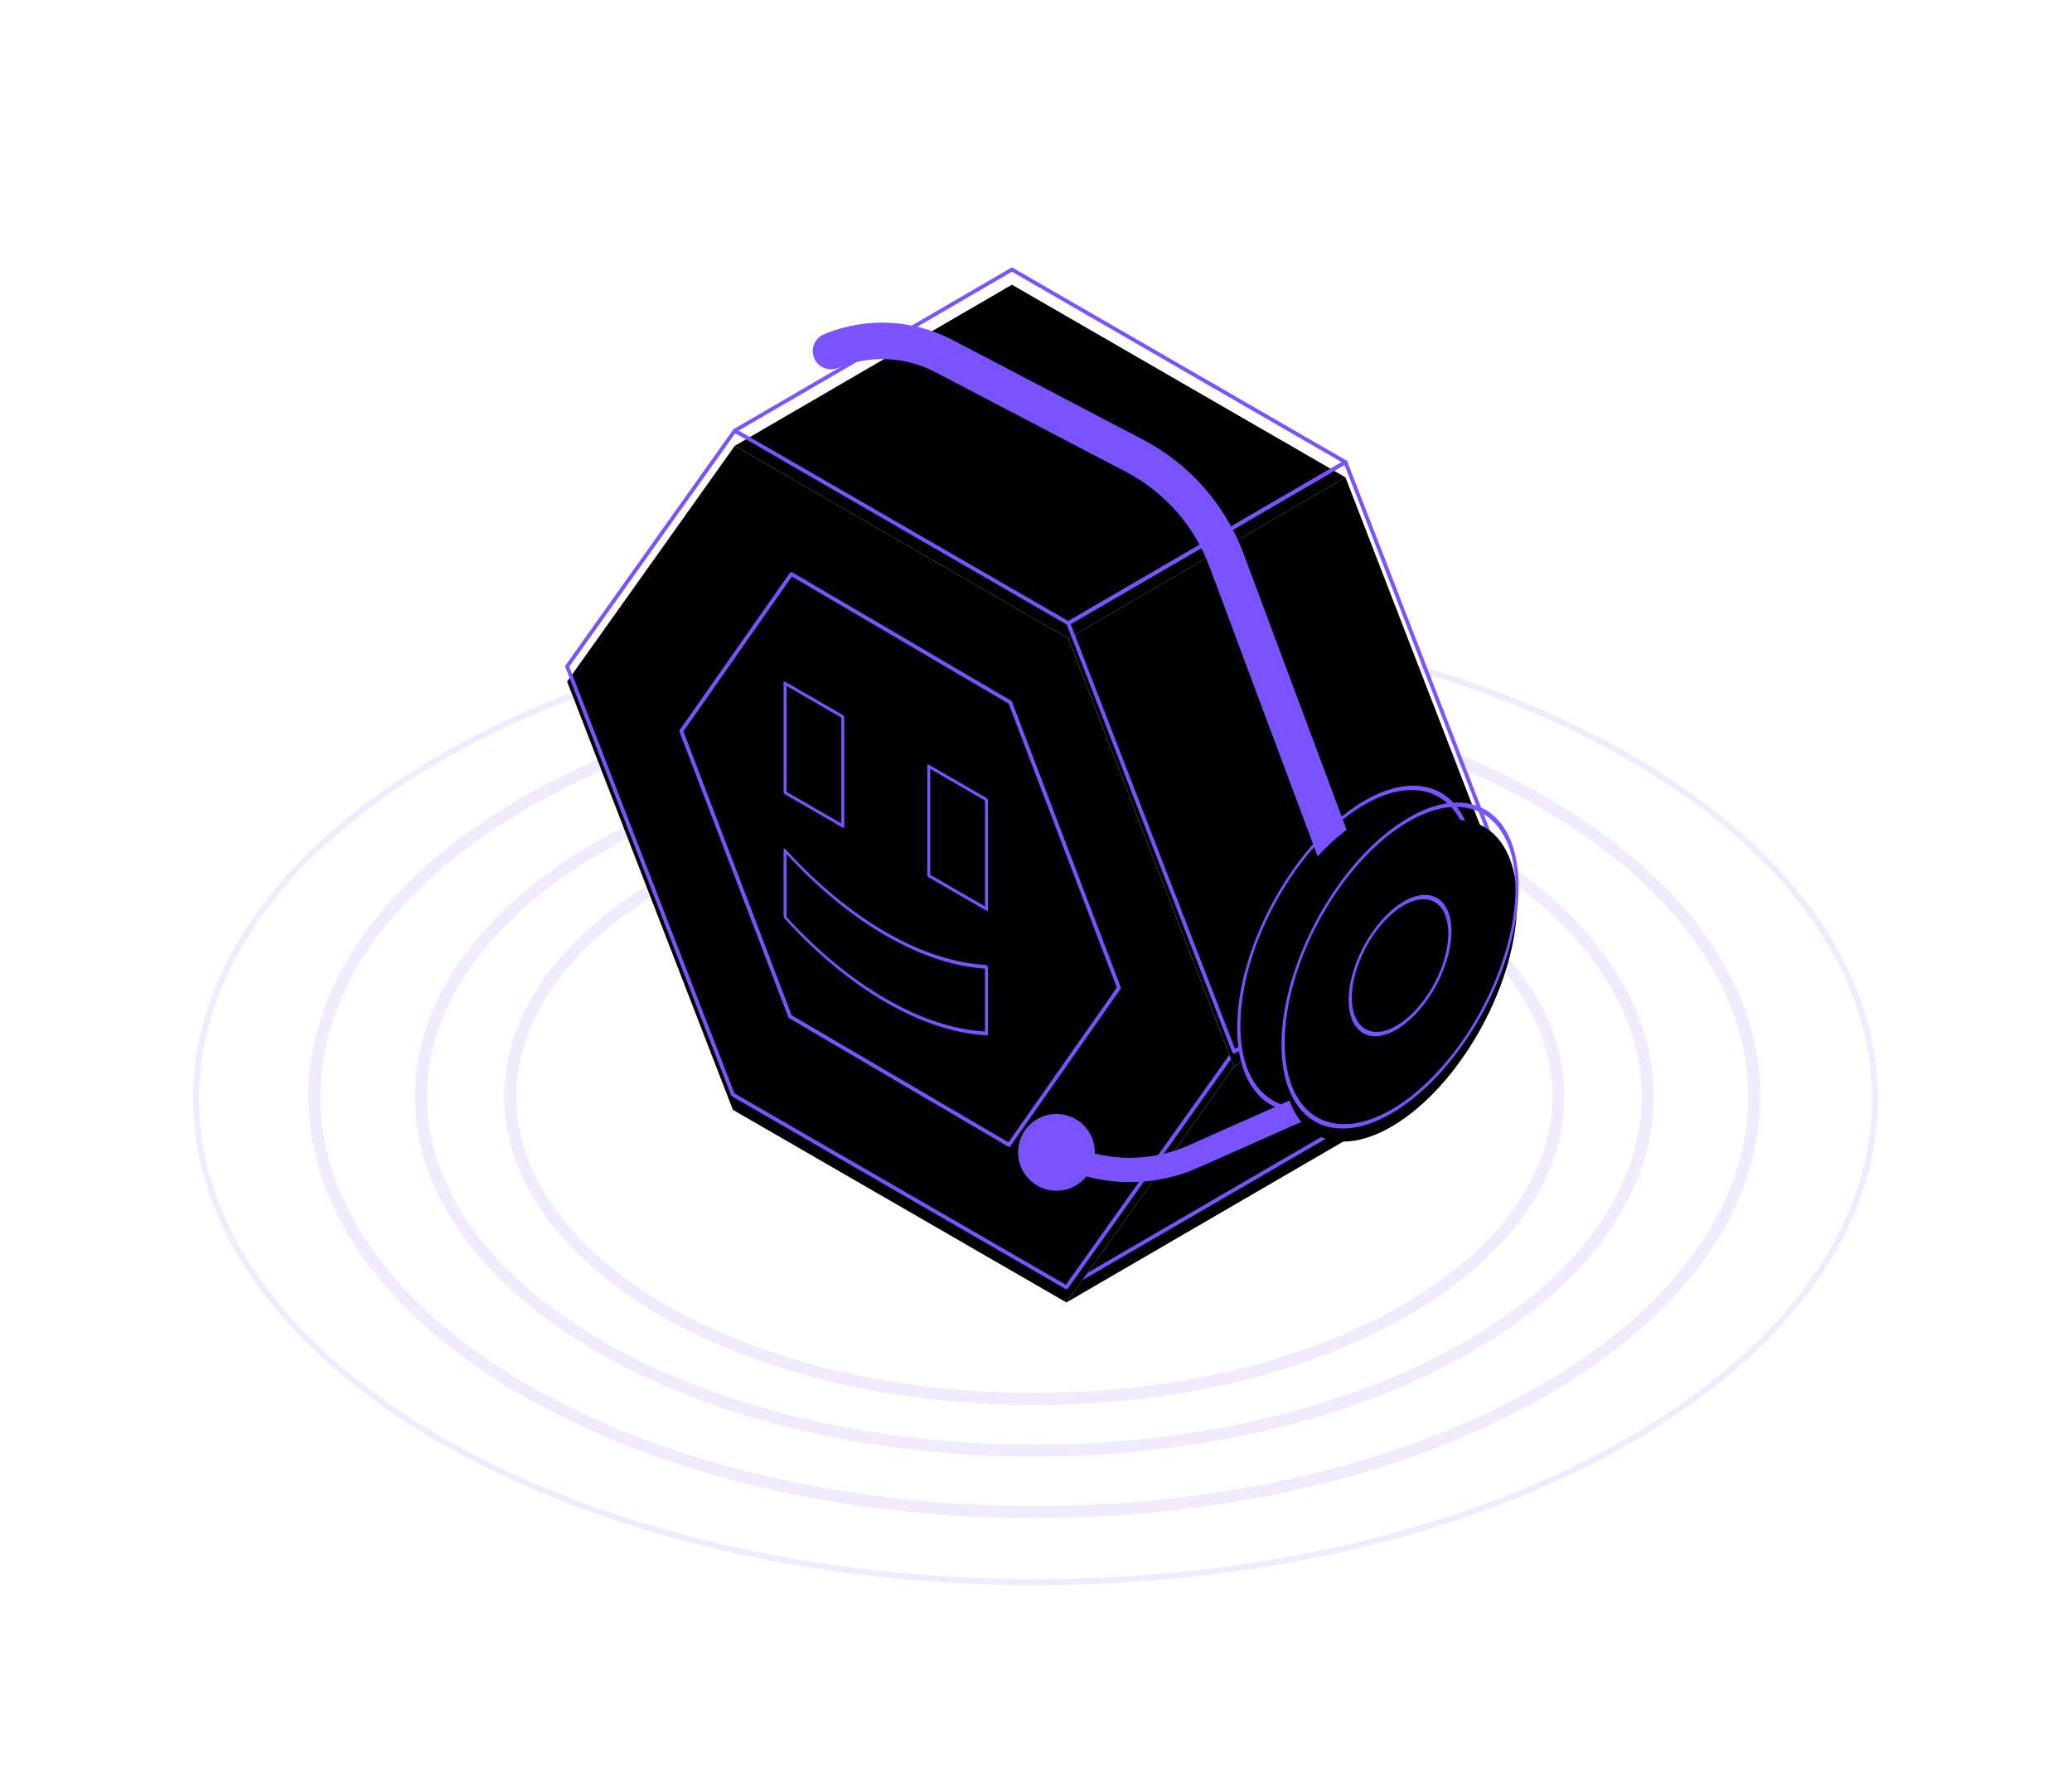 <svg width="814" height="702" viewBox="0 0 814 702" fill="none" xmlns="http://www.w3.org/2000/svg">
<path opacity="0.1" d="M551.341 347.714C591.328 370.798 611.05 400.887 611.05 430.73C611.05 460.573 591.328 490.662 551.341 513.746C511.361 536.827 458.886 548.401 406.346 548.401C353.806 548.401 301.331 536.827 261.351 513.746C221.364 490.662 201.642 460.573 201.642 430.73C201.642 400.887 221.364 370.798 261.351 347.714C301.331 324.633 353.806 313.059 406.346 313.059C458.886 313.059 511.361 324.633 551.341 347.714ZM552.535 515.814C592.956 492.479 613.438 461.727 613.438 430.73C613.438 399.733 592.956 368.981 552.535 345.646C512.106 322.306 459.194 310.671 406.346 310.671C353.498 310.671 300.585 322.306 260.157 345.646C219.735 368.981 199.254 399.733 199.254 430.73C199.254 461.727 219.735 492.479 260.157 515.814C300.585 539.153 353.498 550.789 406.346 550.789C459.194 550.789 512.106 539.153 552.535 515.814ZM576.142 333.396C622.977 360.434 646.124 395.705 646.124 430.73C646.124 465.755 622.977 501.025 576.142 528.063C529.314 555.097 467.862 568.649 406.347 568.649C344.831 568.649 283.379 555.097 236.551 528.063C189.716 501.025 166.569 465.755 166.569 430.73C166.569 395.705 189.716 360.434 236.551 333.396C283.379 306.362 344.831 292.811 406.347 292.811C467.862 292.811 529.314 306.362 576.142 333.396ZM577.336 530.131C624.606 502.842 648.512 466.909 648.512 430.73C648.512 394.551 624.606 358.617 577.336 331.328C530.059 304.036 468.17 290.423 406.347 290.423C344.523 290.423 282.634 304.036 235.357 331.328C188.087 358.617 164.182 394.551 164.182 430.73C164.182 466.909 188.087 502.842 235.357 530.131C282.634 557.424 344.523 571.036 406.347 571.036C468.17 571.036 530.059 557.424 577.336 530.131ZM605.739 316.31C660.747 348.066 687.98 389.521 687.98 430.73C687.98 471.939 660.747 513.394 605.739 545.15C550.737 576.902 478.574 592.813 406.346 592.813C334.118 592.813 261.955 576.902 206.953 545.15C151.945 513.394 124.712 471.939 124.712 430.73C124.712 389.521 151.945 348.066 206.953 316.31C261.955 284.557 334.118 268.647 406.346 268.647C478.574 268.647 550.737 284.557 605.739 316.31ZM606.933 547.218C662.376 515.211 690.368 473.093 690.368 430.73C690.368 388.367 662.376 346.249 606.933 314.242C551.483 282.231 478.882 266.259 406.346 266.259C333.81 266.259 261.209 282.231 205.759 314.242C150.316 346.249 122.324 388.367 122.324 430.73C122.324 473.093 150.316 515.211 205.759 547.218C261.209 579.229 333.81 595.2 406.346 595.2C478.882 595.2 551.483 579.229 606.933 547.218ZM640.275 297.533C704.691 334.72 736.628 383.293 736.628 431.621C736.628 479.948 704.691 528.521 640.275 565.708C575.866 602.892 491.372 621.518 406.814 621.518C322.255 621.518 237.762 602.892 173.353 565.708C108.937 528.521 76.999 479.948 76.999 431.621C76.999 383.293 108.937 334.72 173.353 297.533C237.762 260.349 322.255 241.724 406.814 241.724C491.372 241.724 575.866 260.349 640.275 297.533Z" stroke="#802CFD" stroke-width="2.388"/>
<g filter="url(#filter0_i_10019_805)">
<path d="M484.797 413.106L593.676 349.805L527.836 442.408L418.958 505.679L484.797 413.106Z" fill="black"/>
</g>
<path d="M484.797 413.106L593.676 349.805L527.836 442.408L418.958 505.679L484.797 413.106Z" stroke="#7A52FF" stroke-width="1.491" stroke-miterlimit="10" stroke-linejoin="round"/>
<g filter="url(#filter1_i_10019_805)">
<path d="M419.697 244.842L484.796 413.111L418.956 505.683L287.925 430.018L222.795 261.78L288.666 169.177L419.697 244.842Z" fill="black"/>
</g>
<path d="M419.697 244.842L484.796 413.111L418.956 505.683L287.925 430.018L222.795 261.78L288.666 169.177L419.697 244.842Z" stroke="#7A52FF" stroke-width="1.491" stroke-miterlimit="10" stroke-linejoin="round"/>
<g filter="url(#filter2_i_10019_805)">
<path d="M396.867 275.913L439.589 388.058L396.381 449.754L310.391 399.326L267.649 287.201L310.877 225.485L396.867 275.913Z" fill="black"/>
</g>
<path d="M396.867 275.913L439.589 388.058L396.381 449.754L310.391 399.326L267.649 287.201L310.877 225.485L396.867 275.913Z" stroke="#7A52FF" stroke-width="1.491" stroke-miterlimit="10" stroke-linejoin="round"/>
<g filter="url(#filter3_i_10019_805)">
<path d="M288.668 169.176L397.546 105.875L528.577 181.54L419.699 244.842L288.668 169.176Z" fill="black"/>
</g>
<path d="M288.668 169.176L397.546 105.875L528.577 181.54L419.699 244.842L288.668 169.176Z" stroke="#7A52FF" stroke-width="1.491" stroke-miterlimit="10" stroke-linejoin="round"/>
<g filter="url(#filter4_i_10019_805)">
<path d="M419.698 244.837L528.577 181.536L593.675 349.804L484.797 413.106L419.698 244.837Z" fill="black"/>
</g>
<path d="M419.698 244.837L528.577 181.536L593.675 349.804L484.797 413.106L419.698 244.837Z" stroke="#7A52FF" stroke-width="1.491" stroke-miterlimit="10" stroke-linejoin="round"/>
<path d="M524.364 333.934L481.825 219.992C475.235 202.339 462.354 187.745 445.658 179.011L370.79 139.849C357.034 132.654 340.791 131.946 326.461 137.916V137.916" stroke="#7A52FF" stroke-width="14.326" stroke-linecap="round" stroke-linejoin="round"/>
<g filter="url(#filter5_i_10019_805)">
<circle cx="55.231" cy="55.231" r="55.231" transform="matrix(0.832 -0.555 0 1 486.667 348.089)" fill="black"/>
</g>
<circle cx="55.231" cy="55.231" r="55.231" transform="matrix(0.832 -0.555 0 1 486.667 348.089)" stroke="#7A52FF" stroke-width="1.491" stroke-miterlimit="10" stroke-linejoin="round"/>
<path d="M514.935 433.832L468.868 454.306C454.853 460.535 439.015 461.3 424.465 456.45V456.45" stroke="#7A52FF" stroke-width="9.551" stroke-linecap="round" stroke-linejoin="round"/>
<g filter="url(#filter6_i_10019_805)">
<path fill-rule="evenodd" clip-rule="evenodd" d="M308.423 268.46L331.097 281.551V324.485L308.423 311.394V268.46ZM308.423 360.318L308.423 334.137C333.563 361.818 362.401 378.467 387.541 379.816V405.997C362.401 404.649 333.563 388 308.423 360.318ZM387.541 314.14L364.867 301.049V343.983L387.541 357.074V314.14Z" fill="black"/>
</g>
<path d="M331.097 281.551L331.679 281.887C331.679 281.516 331.418 281.065 331.097 280.879V281.551ZM308.423 268.46V267.788C308.101 267.603 307.841 267.753 307.841 268.124L308.423 268.46ZM331.097 324.485V325.157C331.418 325.343 331.679 325.193 331.679 324.821L331.097 324.485ZM308.423 311.394L307.841 311.058C307.841 311.429 308.101 311.881 308.423 312.066V311.394ZM308.423 334.137L308.663 333.663C308.483 333.465 308.274 333.362 308.107 333.389C307.941 333.417 307.84 333.572 307.84 333.8L308.423 334.137ZM308.423 360.318L307.84 359.982C307.84 360.246 307.974 360.562 308.182 360.792L308.423 360.318ZM387.541 379.816L388.123 380.152C388.123 379.923 388.023 379.653 387.857 379.433C387.69 379.213 387.481 379.075 387.301 379.065L387.541 379.816ZM387.541 405.997L387.782 406.748C387.99 406.76 388.123 406.597 388.123 406.334L387.541 405.997ZM364.867 301.049V300.377C364.546 300.191 364.285 300.342 364.285 300.713L364.867 301.049ZM387.541 314.14L388.124 314.476C388.124 314.105 387.863 313.653 387.541 313.468V314.14ZM364.867 343.983L364.285 343.647C364.285 344.018 364.546 344.469 364.867 344.655V343.983ZM387.541 357.074V357.746C387.863 357.932 388.124 357.781 388.124 357.41L387.541 357.074ZM331.097 280.879L308.423 267.788V269.133L331.097 282.224V280.879ZM331.679 324.821V281.887L330.515 281.215V324.149L331.679 324.821ZM308.423 312.066L331.097 325.157V323.813L308.423 310.722V312.066ZM307.841 268.124V311.058L309.005 311.73V268.796L307.841 268.124ZM307.84 333.8L307.84 359.982L309.005 360.654L309.005 334.473L307.84 333.8ZM387.301 379.065C362.313 377.725 333.651 361.176 308.663 333.663L308.182 334.61C333.475 362.459 362.489 379.21 387.782 380.567L387.301 379.065ZM388.123 406.334V380.152L386.959 379.48V405.661L388.123 406.334ZM308.182 360.792C333.475 388.641 362.489 405.392 387.782 406.748L387.301 405.247C362.313 403.906 333.651 387.358 308.663 359.845L308.182 360.792ZM364.867 301.721L387.541 314.812V313.468L364.867 300.377V301.721ZM365.449 344.319V301.385L364.285 300.713V343.647L365.449 344.319ZM387.541 356.402L364.867 343.311V344.655L387.541 357.746V356.402ZM386.959 313.804V356.738L388.124 357.41V314.476L386.959 313.804Z" fill="#7A52FF"/>
<circle cx="415.041" cy="452.679" r="15.079" fill="#7A52FF"/>
<g filter="url(#filter7_i_10019_805)">
<circle cx="55.231" cy="55.231" r="55.231" transform="matrix(0.832 -0.555 0 1 504.072 354.72)" fill="black"/>
</g>
<circle cx="55.231" cy="55.231" r="55.231" transform="matrix(0.832 -0.555 0 1 504.072 354.72)" stroke="#7A52FF" stroke-width="1.491" stroke-miterlimit="10" stroke-linejoin="round"/>
<g filter="url(#filter8_i_10019_805)">
<circle cx="23.518" cy="23.518" r="23.518" transform="matrix(0.832 -0.555 0 1 530.462 368.841)" fill="black"/>
</g>
<circle cx="23.518" cy="23.518" r="23.518" transform="matrix(0.832 -0.555 0 1 530.462 368.841)" stroke="#7A52FF" stroke-width="1.491" stroke-miterlimit="10" stroke-linejoin="round"/>
<defs>
<filter id="filter0_i_10019_805" x="418.212" y="349.059" width="176.209" height="163.328" filterUnits="userSpaceOnUse" color-interpolation-filters="sRGB">
<feFlood flood-opacity="0" result="BackgroundImageFix"/>
<feBlend mode="normal" in="SourceGraphic" in2="BackgroundImageFix" result="shape"/>
<feColorMatrix in="SourceAlpha" type="matrix" values="0 0 0 0 0 0 0 0 0 0 0 0 0 0 0 0 0 0 127 0" result="hardAlpha"/>
<feOffset dy="5.963"/>
<feGaussianBlur stdDeviation="16.846"/>
<feComposite in2="hardAlpha" operator="arithmetic" k2="-1" k3="1"/>
<feColorMatrix type="matrix" values="0 0 0 0 0.478 0 0 0 0 0.322 0 0 0 0 1 0 0 0 0.45 0"/>
<feBlend mode="normal" in2="shape" result="effect1_innerShadow_10019_805"/>
</filter>
<filter id="filter1_i_10019_805" x="222.05" y="168.432" width="263.491" height="343.961" filterUnits="userSpaceOnUse" color-interpolation-filters="sRGB">
<feFlood flood-opacity="0" result="BackgroundImageFix"/>
<feBlend mode="normal" in="SourceGraphic" in2="BackgroundImageFix" result="shape"/>
<feColorMatrix in="SourceAlpha" type="matrix" values="0 0 0 0 0 0 0 0 0 0 0 0 0 0 0 0 0 0 127 0" result="hardAlpha"/>
<feOffset dy="5.963"/>
<feGaussianBlur stdDeviation="16.846"/>
<feComposite in2="hardAlpha" operator="arithmetic" k2="-1" k3="1"/>
<feColorMatrix type="matrix" values="0 0 0 0 0.478 0 0 0 0 0.322 0 0 0 0 1 0 0 0 0.45 0"/>
<feBlend mode="normal" in2="shape" result="effect1_innerShadow_10019_805"/>
</filter>
<filter id="filter2_i_10019_805" x="266.904" y="224.739" width="173.43" height="231.723" filterUnits="userSpaceOnUse" color-interpolation-filters="sRGB">
<feFlood flood-opacity="0" result="BackgroundImageFix"/>
<feBlend mode="normal" in="SourceGraphic" in2="BackgroundImageFix" result="shape"/>
<feColorMatrix in="SourceAlpha" type="matrix" values="0 0 0 0 0 0 0 0 0 0 0 0 0 0 0 0 0 0 127 0" result="hardAlpha"/>
<feOffset dy="5.963"/>
<feGaussianBlur stdDeviation="16.846"/>
<feComposite in2="hardAlpha" operator="arithmetic" k2="-1" k3="1"/>
<feColorMatrix type="matrix" values="0 0 0 0 0.478 0 0 0 0 0.322 0 0 0 0 1 0 0 0 0.45 0"/>
<feBlend mode="normal" in2="shape" result="effect1_innerShadow_10019_805"/>
</filter>
<filter id="filter3_i_10019_805" x="287.922" y="105.129" width="241.4" height="146.421" filterUnits="userSpaceOnUse" color-interpolation-filters="sRGB">
<feFlood flood-opacity="0" result="BackgroundImageFix"/>
<feBlend mode="normal" in="SourceGraphic" in2="BackgroundImageFix" result="shape"/>
<feColorMatrix in="SourceAlpha" type="matrix" values="0 0 0 0 0 0 0 0 0 0 0 0 0 0 0 0 0 0 127 0" result="hardAlpha"/>
<feOffset dy="5.963"/>
<feGaussianBlur stdDeviation="16.846"/>
<feComposite in2="hardAlpha" operator="arithmetic" k2="-1" k3="1"/>
<feColorMatrix type="matrix" values="0 0 0 0 0.478 0 0 0 0 0.322 0 0 0 0 1 0 0 0 0.45 0"/>
<feBlend mode="normal" in2="shape" result="effect1_innerShadow_10019_805"/>
</filter>
<filter id="filter4_i_10019_805" x="418.953" y="180.79" width="175.468" height="239.024" filterUnits="userSpaceOnUse" color-interpolation-filters="sRGB">
<feFlood flood-opacity="0" result="BackgroundImageFix"/>
<feBlend mode="normal" in="SourceGraphic" in2="BackgroundImageFix" result="shape"/>
<feColorMatrix in="SourceAlpha" type="matrix" values="0 0 0 0 0 0 0 0 0 0 0 0 0 0 0 0 0 0 127 0" result="hardAlpha"/>
<feOffset dy="5.963"/>
<feGaussianBlur stdDeviation="16.846"/>
<feComposite in2="hardAlpha" operator="arithmetic" k2="-1" k3="1"/>
<feColorMatrix type="matrix" values="0 0 0 0 0.478 0 0 0 0 0.322 0 0 0 0 1 0 0 0 0.45 0"/>
<feBlend mode="normal" in2="shape" result="effect1_innerShadow_10019_805"/>
</filter>
<filter id="filter5_i_10019_805" x="486.047" y="308.66" width="93.15" height="134.01" filterUnits="userSpaceOnUse" color-interpolation-filters="sRGB">
<feFlood flood-opacity="0" result="BackgroundImageFix"/>
<feBlend mode="normal" in="SourceGraphic" in2="BackgroundImageFix" result="shape"/>
<feColorMatrix in="SourceAlpha" type="matrix" values="0 0 0 0 0 0 0 0 0 0 0 0 0 0 0 0 0 0 127 0" result="hardAlpha"/>
<feOffset dy="5.963"/>
<feGaussianBlur stdDeviation="16.846"/>
<feComposite in2="hardAlpha" operator="arithmetic" k2="-1" k3="1"/>
<feColorMatrix type="matrix" values="0 0 0 0 0.478 0 0 0 0 0.322 0 0 0 0 1 0 0 0 0.45 0"/>
<feBlend mode="normal" in2="shape" result="effect1_innerShadow_10019_805"/>
</filter>
<filter id="filter6_i_10019_805" x="307.841" y="267.709" width="80.283" height="144.418" filterUnits="userSpaceOnUse" color-interpolation-filters="sRGB">
<feFlood flood-opacity="0" result="BackgroundImageFix"/>
<feBlend mode="normal" in="SourceGraphic" in2="BackgroundImageFix" result="shape"/>
<feColorMatrix in="SourceAlpha" type="matrix" values="0 0 0 0 0 0 0 0 0 0 0 0 0 0 0 0 0 0 127 0" result="hardAlpha"/>
<feOffset dy="5.377"/>
<feGaussianBlur stdDeviation="15.191"/>
<feComposite in2="hardAlpha" operator="arithmetic" k2="-1" k3="1"/>
<feColorMatrix type="matrix" values="0 0 0 0 0.478 0 0 0 0 0.322 0 0 0 0 1 0 0 0 0.45 0"/>
<feBlend mode="normal" in2="shape" result="effect1_innerShadow_10019_805"/>
</filter>
<filter id="filter7_i_10019_805" x="503.451" y="315.292" width="93.15" height="134.01" filterUnits="userSpaceOnUse" color-interpolation-filters="sRGB">
<feFlood flood-opacity="0" result="BackgroundImageFix"/>
<feBlend mode="normal" in="SourceGraphic" in2="BackgroundImageFix" result="shape"/>
<feColorMatrix in="SourceAlpha" type="matrix" values="0 0 0 0 0 0 0 0 0 0 0 0 0 0 0 0 0 0 127 0" result="hardAlpha"/>
<feOffset dy="5.963"/>
<feGaussianBlur stdDeviation="16.846"/>
<feComposite in2="hardAlpha" operator="arithmetic" k2="-1" k3="1"/>
<feColorMatrix type="matrix" values="0 0 0 0 0.478 0 0 0 0 0.322 0 0 0 0 1 0 0 0 0.45 0"/>
<feBlend mode="normal" in2="shape" result="effect1_innerShadow_10019_805"/>
</filter>
<filter id="filter8_i_10019_805" x="529.842" y="351.562" width="40.377" height="61.466" filterUnits="userSpaceOnUse" color-interpolation-filters="sRGB">
<feFlood flood-opacity="0" result="BackgroundImageFix"/>
<feBlend mode="normal" in="SourceGraphic" in2="BackgroundImageFix" result="shape"/>
<feColorMatrix in="SourceAlpha" type="matrix" values="0 0 0 0 0 0 0 0 0 0 0 0 0 0 0 0 0 0 127 0" result="hardAlpha"/>
<feOffset dy="5.963"/>
<feGaussianBlur stdDeviation="16.846"/>
<feComposite in2="hardAlpha" operator="arithmetic" k2="-1" k3="1"/>
<feColorMatrix type="matrix" values="0 0 0 0 0.478 0 0 0 0 0.322 0 0 0 0 1 0 0 0 0.45 0"/>
<feBlend mode="normal" in2="shape" result="effect1_innerShadow_10019_805"/>
</filter>
</defs>
</svg>

